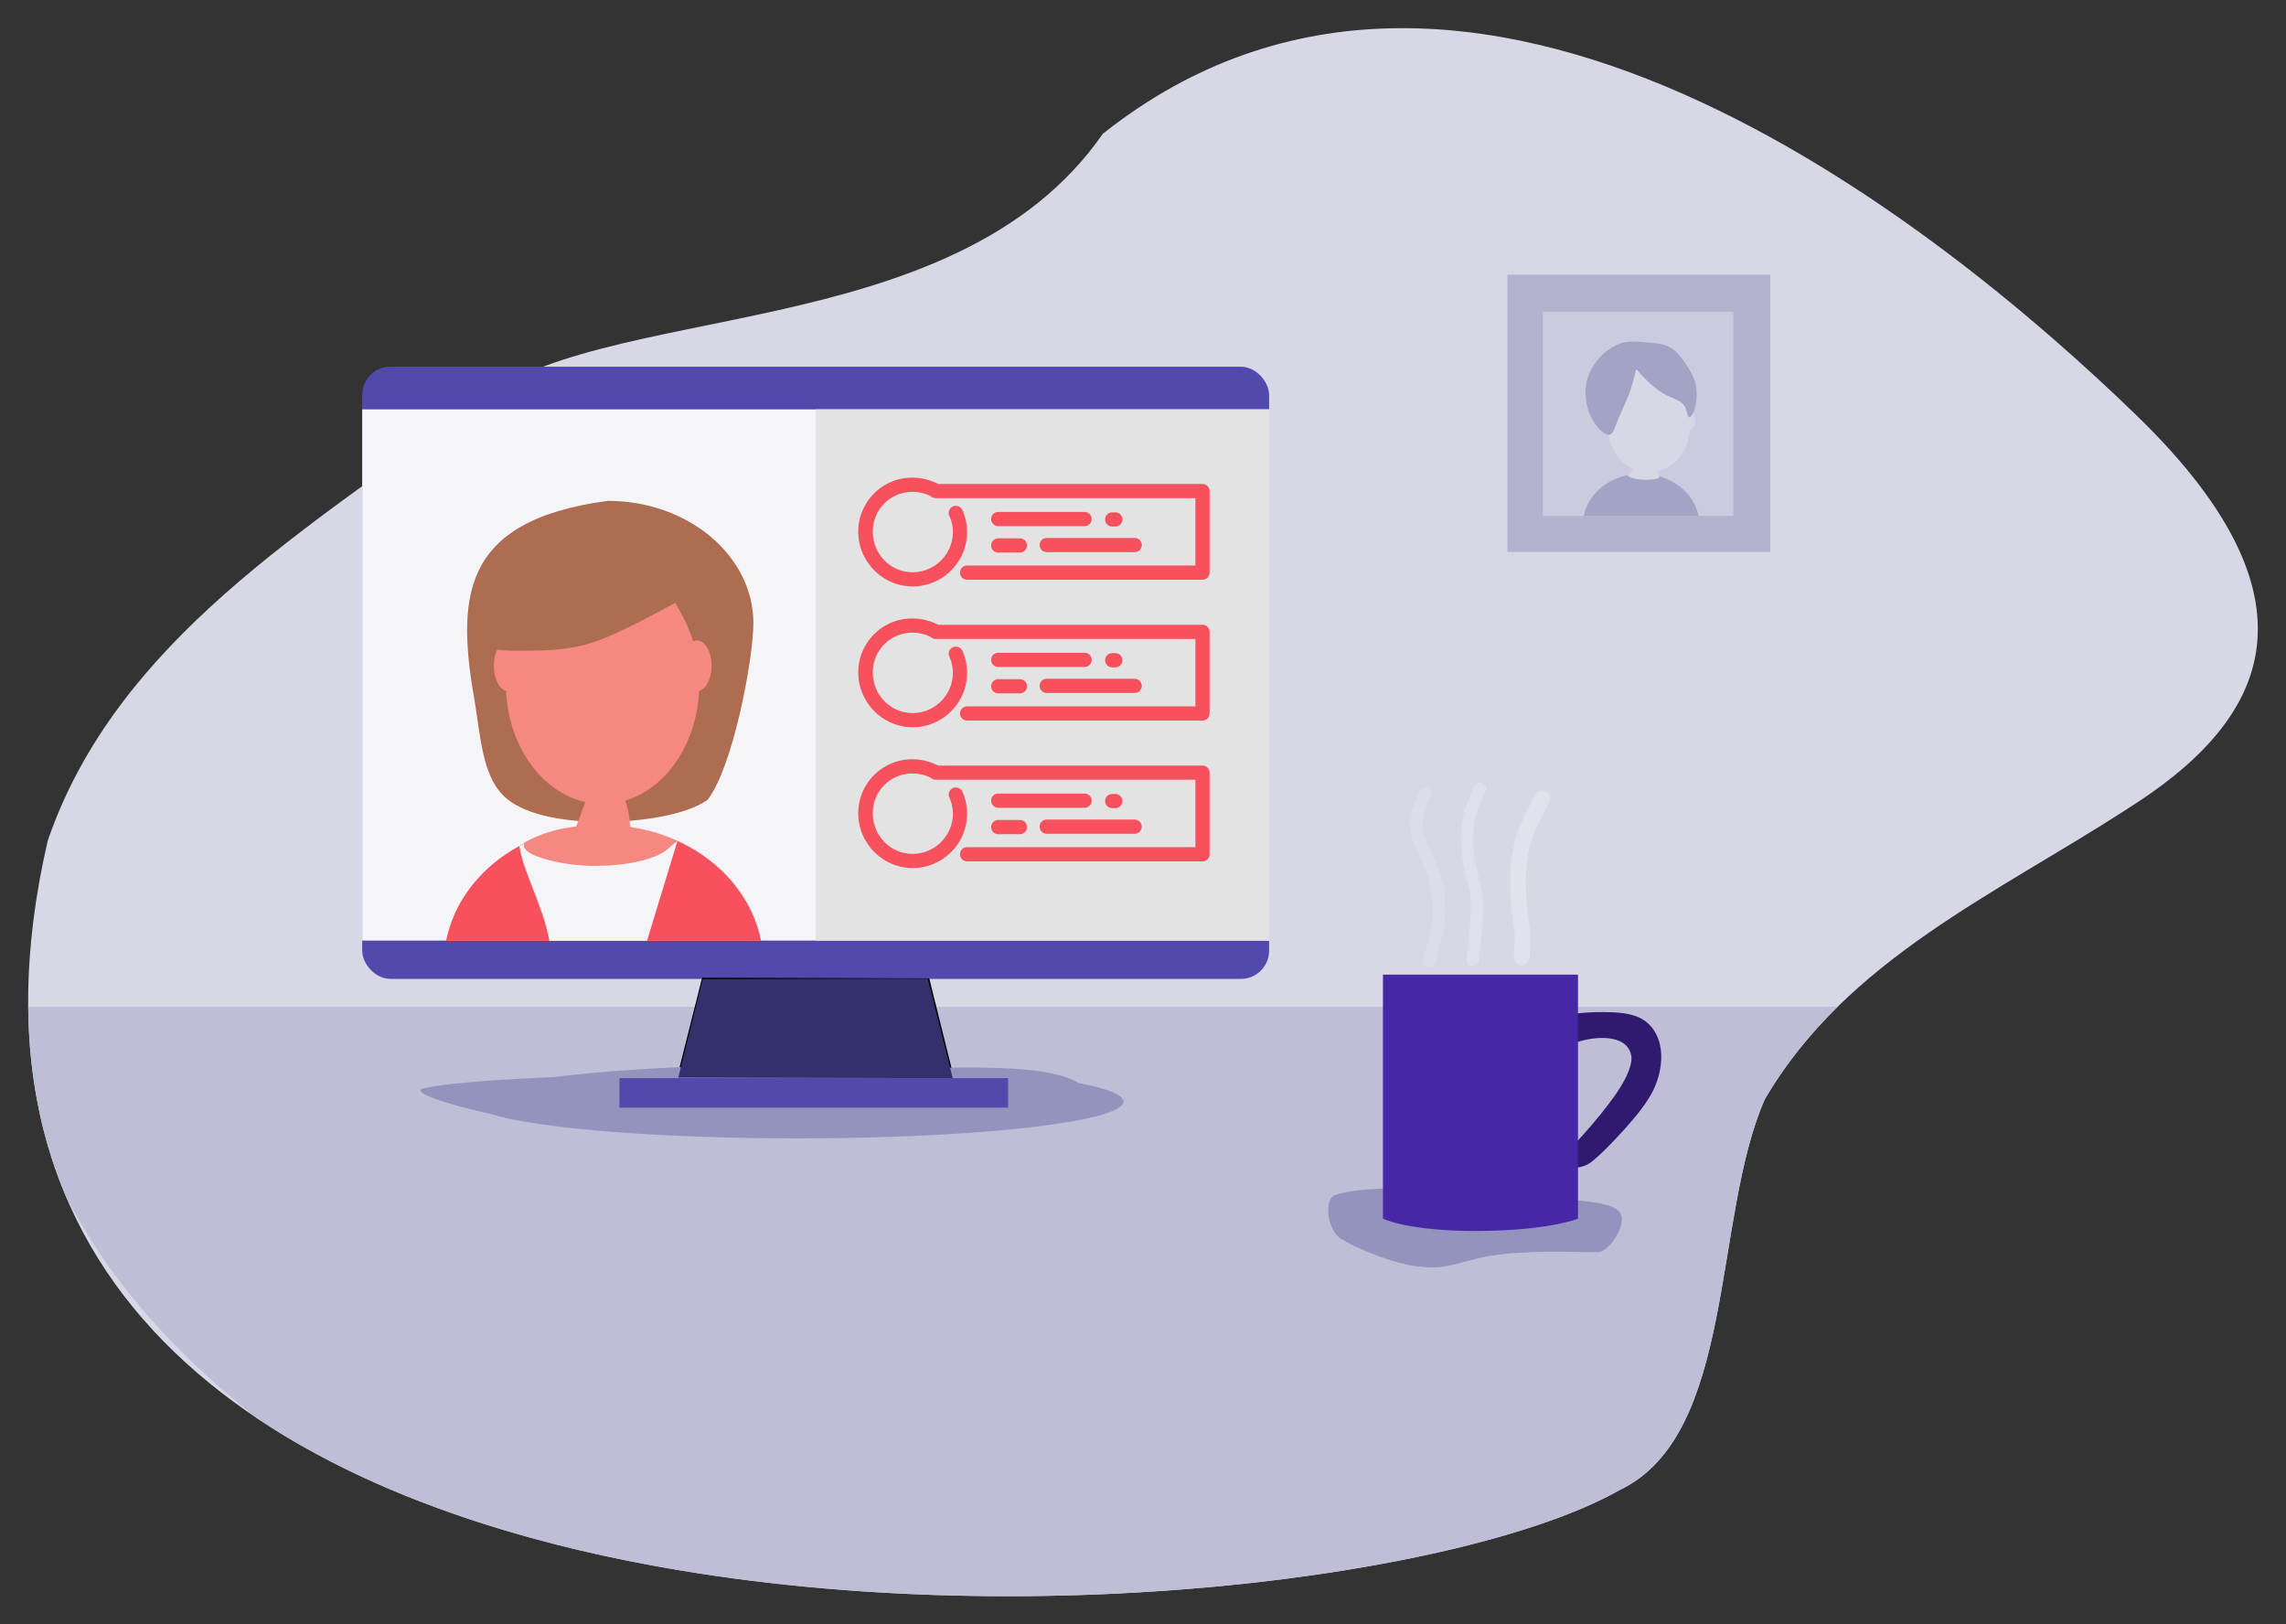 <svg xmlns="http://www.w3.org/2000/svg" xmlns:xlink="http://www.w3.org/1999/xlink" height="576.802" width="811.751" viewBox="0 0 738.694 524.89" fill="#000000" xmlns:v="https://vecta.io/nano"><rect x="0" y="0" width="738.694" height="524.89" fill="#333333" stroke="none"/><style><![CDATA[.B{fill-rule:evenodd}.C{fill:#d7d7e6}.D{fill:#f58880}.E{stroke-opacity:.384}.F{fill:#a3a3c6}]]></style><g transform="matrix(.91 0 0 .91 918.665 -342.603)"><g class="B"><path d="M-617.93 424.01c-53.092 76.519-179.804 58.26-224.366 96.993-57.096 42.902-125.765 82.641-150.295 154.046-72.854 315.846 450.111 291.825 558.202 230.544 41.317-19.714 32.89-96.471 51.551-138.776 28.884-49.5 82.498-73.102 128.5-102.971 47.512-29.756 73.657-71.803 3.541-139.81S-487.955 320.794-617.93 424.01z" class="C"/><path d="M-999.492 733.98c.221 25.258 5.005 47.755 13.543 67.732 16.797 31.922 39.743 56.197 67.35 78.141 137.626 92.55 409.64 68.015 484.211 25.738 41.317-19.714 32.891-96.47 51.553-138.775 7.237-12.403 16.027-23.179 25.861-32.836z" fill="#bebed7"/></g><rect rx="10" y="506.707" x="-880.903" height="217.373" width="322.034" fill="#514aac"/><path d="M-880.903 521.854h322.023v188.628h-322.023z" fill="#f5f5f9"/><path d="M-795.218 669.467a56.764 49.521 0 0 0-55.877 41.095h111.81a56.764 49.521 0 0 0-55.933-41.095z" fill="#f6515d"/><path d="M-795.218 669.467c-10.568.032-20.916 2.636-29.879 7.521 1.641 9.935 8.352 20.945 10.666 33.574h34.665l10.8-35.436c-8.101-3.704-17.107-5.645-26.253-5.659z" fill="#f5f5f9"/><path d="M-795.218 669.467c-10.568.032-19.142 1.306-28.105 6.19.121.73-1.07 1.661 1.672 3.552s12.296 4.742 23.328 4.744c13.451-.005 23.438-3.003 26.899-6.883l2.458-1.945c-8.101-3.704-17.107-5.645-26.253-5.659z" class="D"/><path d="M-793.687 554.339c-52.794 7.052-53.779 34.81-47.059 72.46 1.831 11.794 2.776 24.643 9.556 31.791s21.146 9.643 34.926 9.735 30.47-2.339 38.057-7.884c8.864-11.573 16.034-48.764 16.22-62.597 0-24.027-23.147-43.505-51.699-43.505z" fill="#ae6c51"/><g class="D"><path d="M-803.98 560.78c-14.312.027-18.68 26.795-23.704 43.461-.446-.224-.908-.34-1.373-.344-2.819 0-5.105 4.03-5.106 9.003.002 4.435 1.835 8.208 4.319 8.891 1.084 22.571 16.115 40.189 34.297 40.2 18.168-.022 33.185-17.622 34.28-40.174 2.525-.614 4.406-4.42 4.408-8.917-.001-4.973-2.287-9.004-5.106-9.003-.476 0-.95.118-1.408.351-5.026-16.684-26.281-43.458-40.607-43.467z"/><path d="M-800.256 657.462l-6.808 18.287c-1.317 1.012-.263 2.542.981 3.289 4.022 2.928 10.086 4.096 15.556 3.186 1.623-.263 3.277-.586 4.724-1.197.382-7.465.338-14.874-1.643-19.974-.389-.853-.721-1.909-2.029-2.221-1.561-.421-3.3-.277-4.823-.81-1.949-.345-4.012-.076-5.931-.557z" class="B"/></g><path d="M-792.701 557.146c-23.9.024-44.24 14.851-48.79 35.098.113 1.357.08 2.73.03 4.104l.47 9.293c2.696.601 5.268 1.137 7.349 1.439 3.706.538 6.202.535 11.073.481s12.121-.162 18.685-1.623 12.441-4.261 16.345-6.148 5.835-2.859 8.895-4.477l9.662-5.174c2.415-1.293 3.059-1.617 4.347-2.591s3.22-2.593 6.681-5.936l6.003-5.95c-9.01-11.194-23.898-18.516-40.752-18.516z" fill="#ae6c51"/><path d="M-719.879 521.854h161.001v188.628h-161.001z" fill="#e3e3e3"/><path d="M-759.819 724.165l-8.898 35.381 97.458-.212-8.686-34.958z" fill="#2aff2a" stroke="#000" class="B"/><path d="M-726.375 754.549a115.789 13.081 0 0 0-86.734 4.434c-23.028.933-40.273 2.487-46.215 4.047-4.561 1.198 8.871 5.736 24.008 8.994a115.789 13.081 0 0 0 108.941 8.688 115.789 13.081 0 0 0 115.789-13.08 115.789 13.081 0 0 0-16.059-6.615c-2.644-1.876-8.932-3.7-17.301-4.57-9.176-.954-21.253-1.008-34.912-.73a115.789 13.081 0 0 0-47.518-1.166z" fill="#9393bd"/><path d="M-680.106 723.965l8.898 35.381-97.458-.212 8.686-34.958z" fill="#34306e" class="B"/><path d="M-789.556 759.324h138v10.488h-138z" fill="#514aac"/><g class="B"><path d="M-439.112 804.326c-5.294-1.49-14.925-1.955-28.105-2.98s-29.821-2.605-42.45-2.855-21.509.828-25.748 2.344-2.771 12.511 2.082 15.533 13.746 6.648 20.462 8.459 12.123 2.05 16.829 1.268 9.629-2.683 15.346-3.637 13.457-1.413 20.676-1.5 14.296.216 17.788.165 7.495-6.071 8.335-9.542.079-5.767-5.215-7.256z" fill="#9393bd"/><path d="M-439.965 735.872c-3.78-.01-7.06.134-11.346.697v10.602c7.233-2.893 19.667-3.932 21.064 4.257.568 4.197-3.269 10.5-6.238 14.632s-6.628 8.634-10.818 13.31c-2.847 3.177-5.941 6.414-8.663 8.948.36.646.744 1.192 1.167 1.603 1.586 1.542 6.813 1.801 10.025-.58s8.015-7.316 12.205-11.992 7.842-9.177 10.087-13.67 3.322-10.045 2.689-14.649-3.086-9.697-8.995-11.763c-2.955-1.033-6.846-1.382-11.176-1.393z" fill="#2f1a6f"/></g><path d="M-518.443 722.58h69.263v86.639s-10.28 4.228-35.267 4.375-33.996-4.375-33.996-4.375z" fill="#4627a6"/><g fill="none" stroke="#fff" stroke-linecap="round" class="E"><g stroke-width="4.3"><path d="M-503.505 658.134c-1.394 3.632-2.934 7.646-3.075 10.724s.937 5.852 2.406 9.18 3.352 7.267 4.405 11.01 1.332 7.96 1.249 11.108-.502 5.675-1.11 8.47-1.455 6.065-2.283 9.259" opacity=".42"/><path d="M-483.938 656.543c-1.884 4.004-3.778 8.028-4.423 12.882s-.056 10.572.796 14.731 1.978 6.792 2.321 11.018-.093 10.273-.445 14.237-.626 5.954-.902 7.944" opacity=".6"/></g><path d="M-461.962 660.079l-3.834 7.617c-1.241 2.667-2.49 5.682-3.331 9.181s-1.323 7.711-1.364 12.151.345 9.235.734 12.458.793 4.923.884 7.151-.124 5.035-.337 7.834" opacity=".69" stroke-width="5.6"/></g><g fill="#f6515d"><use xlink:href="#B"/><use xlink:href="#C"/><use xlink:href="#D"/><use xlink:href="#E"/><use xlink:href="#F"/><use xlink:href="#B" y="50"/><use xlink:href="#C" y="50"/><use xlink:href="#D" y="50"/><use xlink:href="#E" y="50"/><use xlink:href="#F" y="50"/><use xlink:href="#B" y="100"/><use xlink:href="#C" y="100"/><use xlink:href="#D" y="100"/><use xlink:href="#E" y="100"/><use xlink:href="#F" y="100"/></g><path d="M-474.257 474.014h93.338v98.465h-93.338z" opacity=".69" class="F"/><path d="M-461.639 487.194h67.571v72.49h-67.571z" opacity=".69" class="C"/><g transform="matrix(1.286 0 0 1.286 330.499 454.74)"><ellipse cx="-588.523" cy="71.962" rx="5.384" ry="2.515" class="D"/><path d="M-588.857 69.97a16.088 14.035 0 0 0-15.837 11.647h31.689a16.088 14.035 0 0 0-15.852-11.647z" class="F"/><g class="C"><path d="M-589.481 39.705c-4.725.008-6.167 7.911-7.825 12.832-.147-.066-.3-.1-.453-.102-.931 0-1.685 1.19-1.686 2.658.001 1.31.606 2.423 1.426 2.625.358 6.664 5.32 11.866 11.322 11.869 5.998-.007 10.955-5.203 11.316-11.861.834-.181 1.455-1.305 1.455-2.633 0-1.468-.755-2.658-1.686-2.658a1.12 1.12 0 0 0-.465.104c-1.659-4.926-8.676-12.831-13.405-12.834z"/><path d="M-592.345 70.128l1.469-1.44a16.46 16.46 0 0 0 1.252-1.458c.323-.427.586-.827.909-.981s.77-.085 1.358-.019l1.786.251c.443.12.764.549.93 1.093s.299 1.368.451 1.969l.342 1.202c.022.226-.35.496-.944.621s-1.576.227-2.33.259a11.25 11.25 0 0 1-1.9-.072c-.614-.069-1.324-.173-1.897-.326a6.54 6.54 0 0 1-1.299-.501c-.268-.139-.357-.214-.401-.251s-.043-.045.274-.345z" class="B"/></g><path d="M-590.469 42.131c-.281 1.157-.9 3.7-1.811 6.081l-3.055 7.063c-.862 2.151-1.329 4.02-2.555 3.94s-3.366-2.097-4.687-4.717-1.914-6.07-1.513-8.905 1.902-5.684 3.75-7.697 4.293-3.491 6.301-4.075 3.878-.354 5.958-.18 4.551.31 6.302.953 3.211 2.229 4.515 3.988 2.821 4.148 3.424 6.416.277 5.179-.13 6.749-1.338 2.949-1.756 2.565-.583-2.675-1.639-3.7-3.168-1.579-5.018-2.612-3.738-2.674-4.981-3.885-2.066-2.217-2.445-2.679-.379-.462-.66.695z" class="B F"/></g></g><defs ><path id="B" d="M-685.44 584.724c10.643 0 19.325-8.675 19.325-19.309 0-2.798-.56-5.457-1.68-7.836-.56-1.259-2.101-1.819-3.361-1.259s-1.82 2.099-1.26 3.358a13.68 13.68 0 0 1 1.26 5.737c0 7.836-6.442 14.272-14.284 14.272s-14.143-6.436-14.143-14.412 6.302-14.132 14.143-14.132c2.241 0 4.481.56 6.442 1.539.42.42 1.12.7 1.68.7h92.283v23.927h-81.08a2.51 2.51 0 1 0 0 5.037h83.601a2.51 2.51 0 0 0 2.521-2.519v-28.964a2.51 2.51 0 0 0-2.521-2.519h-93.823c-2.801-1.399-5.881-2.239-9.102-2.239-10.643-.14-19.325 8.535-19.325 19.169s8.682 19.449 19.325 19.449z"/><path id="C" d="M-624.385 558.279h-30.668a2.51 2.51 0 1 0 0 5.037h30.668a2.51 2.51 0 1 0 0-5.037z"/><path id="D" d="M-613.462 563.456a2.51 2.51 0 1 0 0-5.037h-1.12a2.51 2.51 0 1 0 0 5.037z"/><path id="E" d="M-655.052 572.691h7.702a2.51 2.51 0 1 0 0-5.037h-7.702a2.51 2.51 0 1 0 0 5.037z"/><path id="F" d="M-640.349 570.032a2.51 2.51 0 0 0 2.521 2.519h31.228a2.51 2.51 0 1 0 0-5.037h-31.228a2.51 2.51 0 0 0-2.521 2.519z"/></defs></svg>